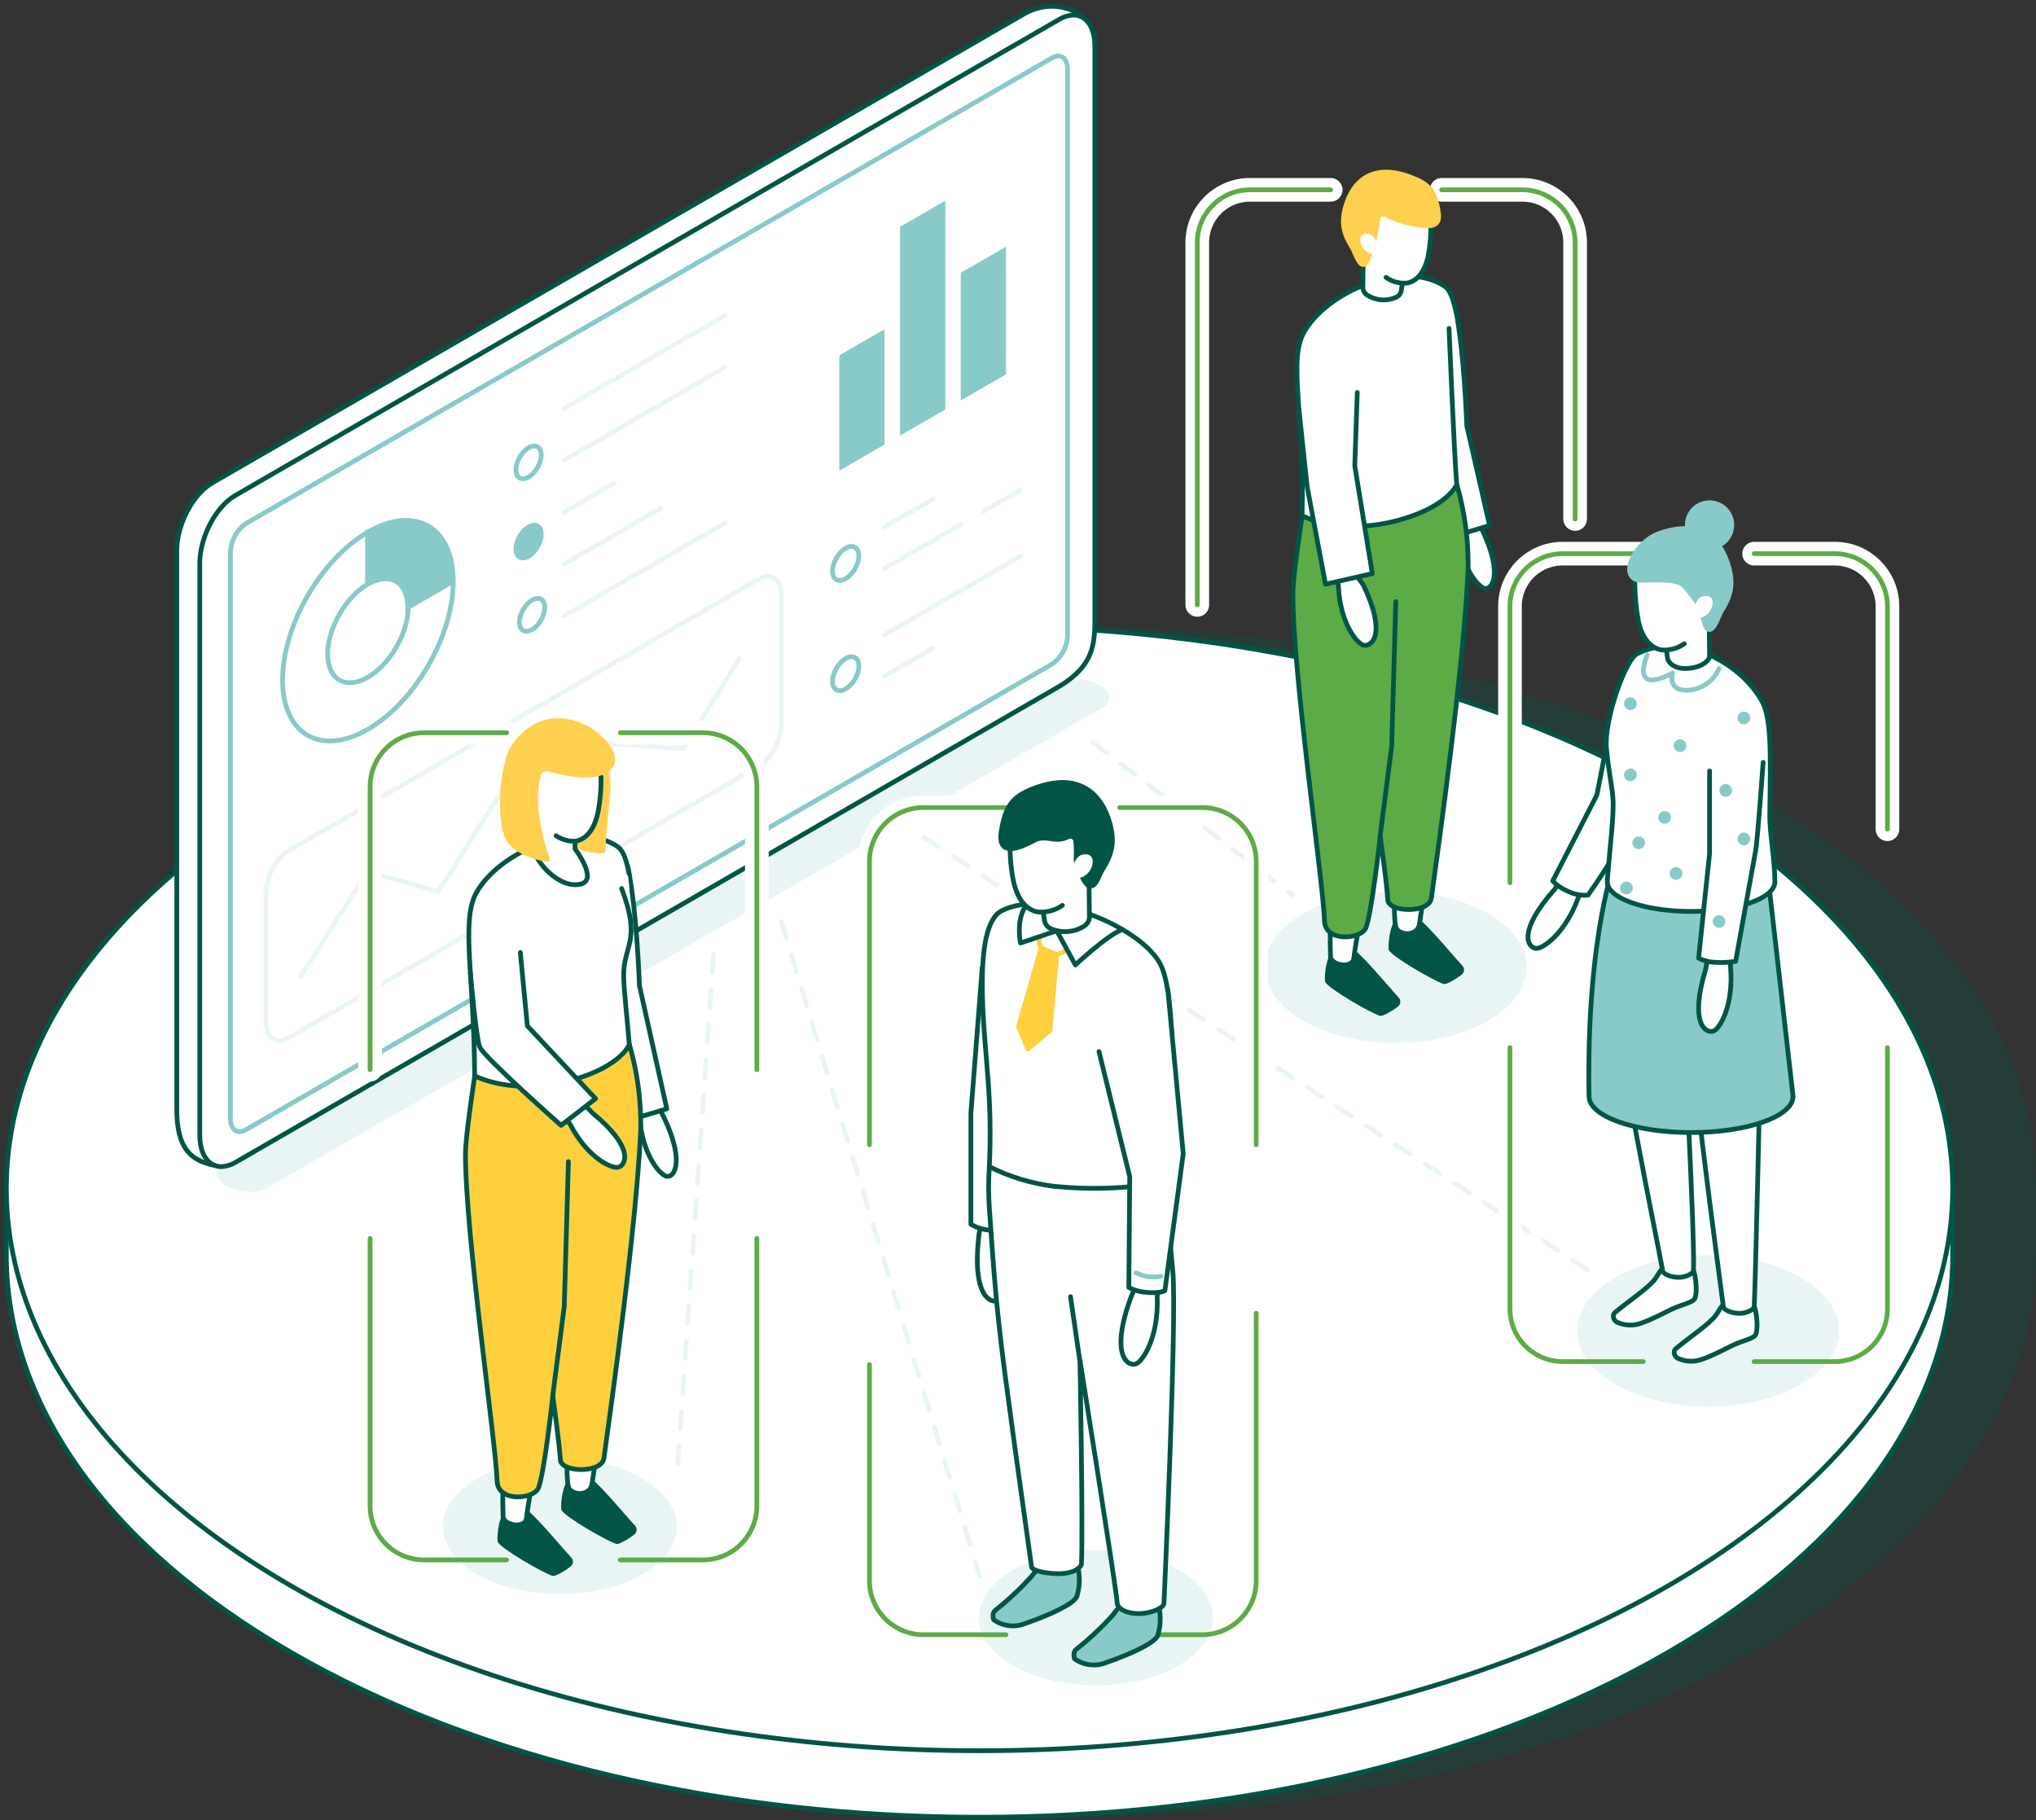 <?xml version="1.0" encoding="UTF-8"?> <svg xmlns="http://www.w3.org/2000/svg" xmlns:xlink="http://www.w3.org/1999/xlink" width="321px" height="287px" viewBox="0 0 321 287" version="1.1"><rect x="0" y="0" width="321" height="287" fill="#333333" stroke="none"/><title>splashaccess-Gov</title><g id="Industry-Page" stroke="none" stroke-width="1" fill="none" fill-rule="evenodd"><g id="Desktop---Industry---Government" transform="translate(-422, -7292)"><g id="splashaccess-Gov" transform="translate(423, 7293)"><g id="Group" transform="translate(0, 97.757)" fill-rule="nonzero"><path d="M275.061,25.97 C215.141,-8.652 117.996,-8.652 58.077,25.97 C27.332,43.729 12.367,67.158 13.211,90.432 C13.174,90.432 13.174,99.136 13.174,99.136 C13.174,121.823 28.154,144.51 58.114,161.821 C118.033,196.435 215.178,196.435 275.097,161.821 C305.02,144.51 320,121.823 320,99.136 L320,88.648 C320,65.968 305.02,43.281 275.061,25.97 Z" id="Path" fill="#025546" opacity="0.3"></path><path d="M0,90.432 L0,99.136 C0,121.823 14.98,144.51 44.939,161.821 C104.859,196.435 202.004,196.435 261.923,161.821 C291.883,144.51 306.862,121.823 306.862,99.136 L306.862,88.648 L0,90.432 Z" id="Path" stroke="#025546" stroke-width="0.746" fill="#FFFFFF" stroke-linecap="round" stroke-linejoin="round"></path><ellipse id="Oval" stroke="#025546" stroke-width="0.746" fill="#FFFFFF" stroke-linecap="round" stroke-linejoin="round" cx="153.431" cy="88.648" rx="153.431" ry="88.648"></ellipse></g><line x1="144.653" y1="131.013" x2="249.497" y2="199.375" id="Path" stroke="#E9F5F5" stroke-width="0.746" stroke-linecap="round" stroke-linejoin="round" stroke-dasharray="2.775"></line><line x1="171.281" y1="116.052" x2="202.84" y2="140.157" id="Path" stroke="#E9F5F5" stroke-width="0.746" stroke-linecap="round" stroke-linejoin="round" stroke-dasharray="2.775"></line><line x1="111.494" y1="149.528" x2="105.725" y2="231.705" id="Path" stroke="#E9F5F5" stroke-width="0.746" stroke-linecap="round" stroke-linejoin="round" stroke-dasharray="2.775"></line><line x1="122.172" y1="144.299" x2="153.431" y2="247.496" id="Path" stroke="#E9F5F5" stroke-width="0.746" stroke-linecap="round" stroke-linejoin="round" stroke-dasharray="2.775"></line><g id="Group" transform="translate(187.765, 26.138)"><g transform="translate(0, 2.794)"><g id="Path" stroke="#FFFFFF" stroke-linecap="round" stroke-linejoin="round" stroke-width="3.73"><path d="M21.028,2.92468207e-05 L8.308,2.92468207e-05 C3.72,2.92468207e-05 0,3.722 0,8.314 L0,65.447"></path><path d="M59.574,51.896 L59.574,8.321 C59.576,6.111 58.699,3.991 57.136,2.43 C55.573,0.869 53.453,-0.006 51.244,0 L38.532,0"></path></g><ellipse id="Oval" fill="#E9F5F5" fill-rule="nonzero" cx="31.281" cy="122.572" rx="20.661" ry="11.935"></ellipse><g id="Path" stroke="#5DAB47" stroke-linecap="round" stroke-linejoin="round" stroke-width="0.746"><path d="M21.028,2.92468207e-05 L8.308,2.92468207e-05 C3.72,2.92468207e-05 0,3.722 0,8.314 L0,65.447"></path><path d="M59.574,51.896 L59.574,8.321 C59.576,6.111 58.699,3.991 57.136,2.43 C55.573,0.869 53.453,-0.006 51.244,0 L38.532,0"></path></g></g><g transform="translate(15.075, 0)" id="Path"><path d="M28.808,52.259 C29.16,54.176 28.984,54.682 29.292,55.285 C33.219,62.871 31.59,65.795 30.305,65.648 C29.285,65.53 26.489,62.409 25.982,56.474 C25.888,55.89 25.733,55.316 25.52,54.763 L28.808,52.259 Z" stroke="#025546" stroke-width="0.746" fill="#FFFFFF" fill-rule="nonzero" stroke-linecap="round" stroke-linejoin="round"></path><path d="M20.727,40.647 L25.454,57.385 L31.01,55.725 L27.414,39.979 C27.414,39.979 27.032,28.352 25.637,21.537 C24.683,16.697 20.727,40.647 20.727,40.647 Z" stroke="#025546" stroke-width="0.746" fill="#FFFFFF" fill-rule="nonzero" stroke-linecap="round" stroke-linejoin="round"></path><g transform="translate(0, 49.27)" fill-rule="nonzero"><g transform="translate(5.042, 49.414)"><path d="M1.028,24.288 C1.447,23.708 3.604,23.502 4.096,23.649 C5.322,23.994 9.725,29.393 11.619,31.442 C11.994,31.82 11.994,32.43 11.619,32.808 C11.289,33.116 9.219,34.519 8.683,34.357 C7.157,33.865 0.647,30.12 0.045,29.018 C-0.065,28.79 -0.051,25.816 1.028,24.288 Z" fill="#025546"></path><path d="M11.069,19.265 C11.487,18.684 13.645,18.479 14.136,18.626 C15.362,18.971 19.766,24.369 21.659,26.418 C22.034,26.796 22.034,27.406 21.659,27.784 C21.329,28.093 19.259,29.495 18.724,29.334 C17.197,28.842 10.687,25.096 10.085,23.994 C9.975,23.767 9.99,20.792 11.069,19.265 Z" fill="#025546"></path><path d="M18.283,0.323 C18.283,0.323 15.568,15.093 14.9,19.911 C14.68,21.49 12.492,21.872 11.392,20.755 C10.107,19.463 12.059,0 12.059,0 L18.283,0.323 Z" stroke="#005547" stroke-width="0.746" fill="#FFFFFF" stroke-linecap="round" stroke-linejoin="round"></path><path d="M8.881,1.741 C8.881,1.741 5.072,20.792 4.559,25.316 C4.368,26.962 0.889,26.433 0.889,24.949 C0.559,14.182 1.872,0.323 1.872,0.323 L8.881,1.741 Z" stroke="#005547" stroke-width="0.746" fill="#FFFFFF" stroke-linecap="round" stroke-linejoin="round"></path></g><path d="M0.001,17.113 C0.001,14.41 1.469,4.899 1.469,4.899 L25.85,0 C27.118,4.392 27.715,8.951 27.619,13.521 C26.944,28.68 23.017,56.567 21.836,65.189 C21.491,67.672 15.083,67.459 14.966,65.491 C14.819,62.964 13.769,55.436 13.769,55.436 C13.769,55.436 12.375,68.164 11.45,70.007 C10.606,71.682 5.087,72.211 4.984,68.788 C4.771,62.582 -0.065,29.481 0.001,17.113 Z" stroke="#025546" stroke-width="0.746" fill="#5DAB47" stroke-linecap="round" stroke-linejoin="round"></path></g><g transform="translate(0.642, 0)"><path d="M25.186,49.27 C25.186,49.27 23.88,52.611 16.489,54.756 C6.948,57.517 0.805,54.168 0.805,54.168 C1.282,38.069 -1.397,29.689 1.084,25.29 C4.614,18.981 15.762,14.582 22.478,17.747 C26.346,19.568 25.003,34.103 24.68,39.78 C24.489,42.329 24.775,44.51 25.186,49.27 Z" fill="#FFFFFF" fill-rule="nonzero"></path><path d="M23.975,24.644 C23.975,24.644 24.797,44.51 25.186,49.27 C25.186,49.27 23.88,52.611 16.489,54.756 C6.948,57.517 0.805,54.168 0.805,54.168 C1.216,38.348 -1.397,29.689 1.084,25.29 C4.614,18.981 16.049,14.067 22.573,17.578 C23.674,18.173 24.423,18.577 25.135,22.279" stroke="#025546" stroke-width="0.746" stroke-linecap="round" stroke-linejoin="round"></path><path d="M8.9,61.638 C8.973,63.569 10.199,64.575 10.493,65.156 C14.162,72.845 11.843,74.821 10.551,74.608 C9.524,74.439 6.816,71.215 6.537,65.332 C6.457,64.747 6.322,64.172 6.133,63.613 L8.9,61.638 Z" stroke="#025546" stroke-width="0.746" fill="#FFFFFF" fill-rule="nonzero" stroke-linecap="round" stroke-linejoin="round"></path><path d="M2.324,35.668 L7.462,33.868 L9.106,46.354 L11.873,63.334 L4.496,65.009 L1.605,49.673 C1.605,49.673 1.634,39.619 2.324,35.668 Z" fill="#FFFFFF" fill-rule="nonzero"></path><polyline stroke="#025546" stroke-width="0.746" stroke-linecap="round" stroke-linejoin="round" points="0.291 37.247 1.612 49.644 4.504 64.979 11.88 63.305 9.113 46.324 9.509 34.749"></polyline><path d="M17.436,12.04 L10.449,12.54 L10.39,18.32 C10.459,18.796 10.743,19.213 11.161,19.451 C12.467,20.249 14.075,20.377 15.491,19.796 C15.99,19.622 16.358,19.193 16.452,18.672 L17.436,12.04 Z" stroke="#005547" stroke-width="0.746" fill="#FFFFFF" fill-rule="nonzero" stroke-linecap="round" stroke-linejoin="round"></path><path d="M21.106,8.28 L14.926,3.873 L9.487,8.471 L12.306,14.706 C13.176,16.412 14.9,17.513 16.812,17.585 C18.684,17.776 20.629,15.176 20.841,13.282 C21.038,11.622 21.126,9.951 21.106,8.28 L21.106,8.28 Z" fill="#FFFFFF" fill-rule="nonzero"></path><path d="M21.106,8.28 C21.142,9.981 20.992,11.68 20.658,13.348 C20.166,15.551 19.117,17.093 17.443,17.483 C16.239,17.616 15.027,17.302 14.038,16.601" stroke="#005547" stroke-width="0.746" stroke-linecap="round" stroke-linejoin="round"></path><path d="M8.034,4.395 C8.724,2.617 11.043,-1.76 17.832,0.767 C20.768,1.868 21.751,2.838 22.302,6.415 C22.698,8.97 20.533,8.757 17.01,7.883 C15.924,7.568 14.863,7.168 13.84,6.686 C13.626,6.576 13.372,6.578 13.16,6.691 C12.948,6.804 12.804,7.013 12.775,7.252 C12.584,8.42 12.32,10.234 12.24,10.52 C11.278,13.634 10.94,14.611 10.419,14.574 C9.685,14.523 9.084,12.459 8.753,11.938 C7.506,9.903 6.632,8.03 8.034,4.395 Z" stroke="#FFD04F" stroke-width="0.746" fill="#FFD04F" fill-rule="nonzero" stroke-linecap="round" stroke-linejoin="round"></path><path d="M11.08,9.705 C12.724,9.778 12.915,12.444 12.137,12.834 C11.726,13.039 10.566,12.577 10.118,11.416 C9.796,10.572 9.942,9.653 11.08,9.705 Z" fill="#FFFFFF" fill-rule="nonzero"></path></g><polyline stroke="#025546" stroke-width="0.746" stroke-linecap="round" stroke-linejoin="round" points="16.221 67.726 15.575 90.545 13.747 104.706"></polyline></g></g><g id="Group" transform="translate(26.87, 0)"><path d="M14.231,186.309 L145.879,110.661 C147.508,109.721 147.303,108.069 145.424,106.989 C143.545,105.909 140.69,105.785 139.061,106.725 L7.413,182.373 C5.783,183.32 5.945,184.965 7.868,186.045 C9.791,187.124 12.609,187.249 14.231,186.309 Z" id="Path" fill="#E9F5F5" fill-rule="nonzero"></path><g fill="#FFFFFF" fill-rule="nonzero" id="Path" stroke="#025546" stroke-linecap="round" stroke-linejoin="round" stroke-width="0.746"><path d="M0,173.816 L0,85.859 C0,81.724 2.51,76.921 5.607,75.136 L133.806,1.067 C138.84,-1.614 144.815,1.023 144.815,6.003 L141.189,94.481 C141.189,98.609 138.679,103.412 135.582,105.204 L7.002,182.923 C2.106,182.306 0,180.059 0,173.816 Z"></path><path d="M3.626,178.025 L3.626,87.842 C3.626,83.707 6.136,78.911 9.233,77.119 L139.141,2.051 C142.239,0.259 144.749,2.161 144.749,6.296 L144.749,96.501 C144.749,100.636 144.536,103.97 139.141,107.224 L9.233,182.292 C6.158,184.04 3.626,182.145 3.626,178.025 Z"></path></g><g transform="translate(8.455, 7.828)"><polygon id="Path" fill="#88CAC9" fill-rule="nonzero" points="103.134 61.263 96 65.384 96 47.206 103.134 43.078"></polygon><polygon id="Path" fill="#88CAC9" fill-rule="nonzero" points="112.712 55.733 105.578 59.853 105.578 26.935 112.712 22.815"></polygon><polygon id="Path" fill="#88CAC9" fill-rule="nonzero" points="122.29 50.203 115.149 54.323 115.149 34.184 122.29 30.064"></polygon><ellipse id="Oval" stroke="#88CAC9" stroke-width="0.746" fill="#FFFFFF" fill-rule="nonzero" stroke-linecap="round" stroke-linejoin="round" transform="translate(97.003, 80.012) rotate(-60) translate(-97.003, -80.012) " cx="97.003" cy="80.012" rx="2.937" ry="1.696"></ellipse><path d="M2.429,73.734 L129.563,0.29 C130.899,-0.482 131.985,0.341 131.985,2.126 L131.985,91.236 C131.959,93.08 131.06,94.802 129.563,95.878 L2.429,169.322 C1.086,170.094 0,169.278 0,167.486 L0,78.391 C0.025,76.54 0.926,74.812 2.429,73.734 Z" id="Path" stroke="#88CAC9" stroke-width="0.746" stroke-linecap="round" stroke-linejoin="round"></path><line x1="103.134" y1="74.27" x2="110.774" y2="69.856" id="Path" stroke="#E9F5F5" stroke-width="0.746" stroke-linecap="round" stroke-linejoin="round"></line><line x1="118.716" y1="71.795" x2="124.602" y2="68.402" id="Path" stroke="#E9F5F5" stroke-width="0.746" stroke-linecap="round" stroke-linejoin="round"></line><line x1="103.134" y1="80.8" x2="115.149" y2="73.859" id="Path" stroke="#E9F5F5" stroke-width="0.746" stroke-linecap="round" stroke-linejoin="round"></line><ellipse id="Oval" stroke="#88CAC9" stroke-width="0.746" fill="#FFFFFF" fill-rule="nonzero" stroke-linecap="round" stroke-linejoin="round" transform="translate(97.008, 97.396) rotate(-60) translate(-97.008, -97.396) " cx="97.008" cy="97.396" rx="2.937" ry="1.696"></ellipse><line x1="103.134" y1="91.251" x2="124.602" y2="78.846" id="Path" stroke="#E9F5F5" stroke-width="0.746" stroke-linecap="round" stroke-linejoin="round"></line><line x1="103.134" y1="97.78" x2="110.774" y2="93.366" id="Path" stroke="#E9F5F5" stroke-width="0.746" stroke-linecap="round" stroke-linejoin="round"></line><g transform="translate(8.228, 73.245)" fill-rule="nonzero" stroke="#88CAC9" stroke-width="0.746"><path d="M13.446,1.841 C6.018,6.13 0,16.566 0,25.152 C0,33.738 6.018,37.212 13.446,32.923 C20.873,28.633 26.906,18.19 26.906,9.611 C26.906,1.033 20.873,-2.456 13.446,1.841 Z M13.446,24.712 C9.945,26.739 7.105,25.093 7.105,21.039 C7.105,16.985 9.945,12.064 13.446,10.023 C16.947,7.981 19.794,9.633 19.794,13.695 C19.794,17.756 16.954,22.684 13.446,24.712 Z" id="Shape" fill="#FFFFFF" stroke-linecap="round" stroke-linejoin="round"></path><path d="M13.446,1.841 L13.394,1.841 C13.394,3.934 13.394,7.224 13.394,10.045 L13.394,10.045 C16.903,8.018 19.743,9.655 19.743,13.717 L26.848,9.611 C26.906,1.026 20.873,-2.456 13.446,1.841 Z" id="Path" fill="#88CAC9"></path></g><ellipse id="Oval" stroke="#88CAC9" stroke-width="0.746" fill="#FFFFFF" fill-rule="nonzero" stroke-linecap="round" stroke-linejoin="round" transform="translate(47.014, 64.082) rotate(-60) translate(-47.014, -64.082) " cx="47.014" cy="64.082" rx="2.827" ry="1.63"></ellipse><ellipse id="Oval" stroke="#88CAC9" stroke-width="0.746" fill="#88CAC9" fill-rule="nonzero" transform="translate(47.015, 76.571) rotate(-60) translate(-47.015, -76.571) " cx="47.015" cy="76.571" rx="2.827" ry="1.63"></ellipse><line x1="52.609" y1="55.564" x2="77.967" y2="40.912" id="Path" stroke="#E9F5F5" stroke-width="0.746" stroke-linecap="round" stroke-linejoin="round"></line><line x1="52.609" y1="63.746" x2="77.967" y2="49.093" id="Path" stroke="#E9F5F5" stroke-width="0.746" stroke-linecap="round" stroke-linejoin="round"></line><line x1="52.609" y1="71.927" x2="60.543" y2="67.344" id="Path" stroke="#E9F5F5" stroke-width="0.746" stroke-linecap="round" stroke-linejoin="round"></line><line x1="52.609" y1="80.117" x2="67.853" y2="71.31" id="Path" stroke="#E9F5F5" stroke-width="0.746" stroke-linecap="round" stroke-linejoin="round"></line><line x1="52.609" y1="88.298" x2="77.967" y2="73.646" id="Path" stroke="#E9F5F5" stroke-width="0.746" stroke-linecap="round" stroke-linejoin="round"></line><ellipse id="Oval" stroke="#88CAC9" stroke-width="0.748" fill="#FFFFFF" fill-rule="nonzero" stroke-linecap="round" stroke-linejoin="round" transform="translate(47.566, 88.118) rotate(-60.113) translate(-47.566, -88.118) " cx="47.566" cy="88.118" rx="2.837" ry="1.635"></ellipse><path d="M83.354,111.947 L9.086,154.861 C7.156,155.97 5.6,154.788 5.6,152.217 L5.6,132.042 C5.6,129.471 7.156,126.482 9.086,125.373 L83.354,82.459 C85.284,81.35 86.848,82.533 86.848,85.103 L86.848,105.279 C86.848,107.849 85.284,110.838 83.354,111.947 Z" id="Path" stroke="#E9F5F5" stroke-width="0.746" stroke-linecap="round" stroke-linejoin="round"></path></g><polyline id="Path" stroke="#E9F5F5" stroke-width="0.746" stroke-linecap="round" stroke-linejoin="round" points="19.56 152.899 30.077 136.433 41.24 139.569 52.683 121.458 59.266 122.383 66.033 116.052 79.875 117.044 88.683 102.847"></polyline></g><g id="Group" transform="translate(237.064, 78.265)"><g transform="translate(0, 8.035)"><g id="Path" stroke="#FFFFFF" stroke-linecap="round" stroke-linejoin="round" stroke-width="3.73"><path d="M20.983,0 L8.272,0 C3.697,0.02 3.24648933e-06,3.737 3.24648933e-06,8.314 L3.24648933e-06,51.889"></path><path d="M59.516,43.45 L59.516,8.314 C59.516,3.722 55.796,0 51.207,0 L38.495,0"></path><path d="M0,77.881 L0,119.068 C-0.002,121.275 0.873,123.391 2.431,124.952 C3.989,126.513 6.104,127.39 8.308,127.39 L21.02,127.39"></path><path d="M38.495,127.39 L51.207,127.39 C53.412,127.39 55.526,126.513 57.085,124.952 C58.643,123.391 59.518,121.275 59.516,119.068 L59.516,77.881"></path></g><ellipse id="Oval" fill="#E9F5F5" fill-rule="nonzero" cx="31.244" cy="122.564" rx="20.661" ry="11.935"></ellipse><g id="Path" stroke="#5DAB47" stroke-linecap="round" stroke-linejoin="round" stroke-width="0.746"><path d="M20.983,0 L8.272,0 C3.697,0.02 3.24648933e-06,3.737 3.24648933e-06,8.314 L3.24648933e-06,51.889"></path><path d="M59.516,43.45 L59.516,8.314 C59.516,3.722 55.796,0 51.207,0 L38.495,0"></path><path d="M0,77.881 L0,119.068 C-0.002,121.275 0.873,123.391 2.431,124.952 C3.989,126.513 6.104,127.39 8.308,127.39 L21.02,127.39"></path><path d="M38.495,127.39 L51.207,127.39 C53.412,127.39 55.526,126.513 57.085,124.952 C58.643,123.391 59.518,121.275 59.516,119.068 L59.516,77.881"></path></g></g><g transform="translate(2.842, 0)"><g><g transform="translate(0, 33.314)" id="Path"><path d="M6.273,24.119 C5.727,25.381 5.027,26.57 4.189,27.659 C-1.683,34.269 -0.068,36.825 1.253,36.965 C2.295,37.082 5.891,34.629 7.961,28.886 C8.211,28.33 8.516,27.801 8.871,27.307 L6.273,24.119 Z" stroke="#005547" stroke-width="0.746" fill="#FFFFFF" fill-rule="nonzero" stroke-linecap="round" stroke-linejoin="round"></path><path d="M21.789,0.874 L13.356,0 L10.86,12.779 L3.902,26.33 L6.618,28.1 L9.473,28.555 C9.473,28.555 15.675,19.837 18.082,13.719 C18.684,12.177 21.789,0.874 21.789,0.874 Z" fill="#FFFFFF" fill-rule="nonzero"></path><path d="M21.899,0.286 C21.899,0.286 18.684,12.177 18.082,13.719 C15.675,19.837 9.473,28.555 9.473,28.555 C8.349,28.652 7.22,28.43 6.214,27.916 C5.342,27.553 4.555,27.013 3.902,26.33 L10.86,12.779 L13.356,0" stroke="#005547" stroke-width="0.746" stroke-linecap="round" stroke-linejoin="round"></path></g><path d="M26.075,121.059 C25.593,120.469 24.889,120.105 24.13,120.053 C20.952,119.81 20.813,121.455 19.939,122.542 C18.794,123.96 15.748,125.994 13.723,127.684 C13.553,127.825 13.456,128.035 13.458,128.256 C13.463,128.666 13.695,129.04 14.06,129.226 C15.327,129.805 16.777,129.826 18.06,129.285 C19.528,128.785 21.326,127.816 22.647,127.177 C24.358,126.384 26.031,126.112 26.317,125.458 C26.758,124.423 26.405,121.72 26.075,121.059 Z" id="Path" stroke="#005547" stroke-width="0.746" fill="#FFFFFF" fill-rule="nonzero" stroke-linecap="round" stroke-linejoin="round"></path><path d="M13.143,74.399 C12.923,80.157 21.062,119.788 21.216,121.029 C21.216,121.624 22.567,122.146 23.763,122.146 C24.959,122.146 26.068,121.499 26.09,121.074 C26.332,115.727 24.402,79.945 24.402,79.945 L13.143,74.399 Z" id="Path" stroke="#005547" stroke-width="0.746" fill="#FFFFFF" fill-rule="nonzero" stroke-linecap="round" stroke-linejoin="round"></path><g transform="translate(23.051, 79.989)" fill="#FFFFFF" fill-rule="nonzero" id="Path" stroke="#005547" stroke-linecap="round" stroke-linejoin="round" stroke-width="0.746"><path d="M12.617,46.77 C12.136,46.177 11.432,45.81 10.672,45.756 C7.494,45.514 7.361,47.166 6.481,48.253 C5.336,49.671 2.29,51.705 0.264,53.394 C0.096,53.534 -0,53.741 0,53.96 C0.004,54.372 0.235,54.748 0.602,54.937 C1.869,55.511 3.318,55.532 4.602,54.995 C6.07,54.496 7.868,53.526 9.189,52.887 C10.899,52.087 12.572,51.823 12.859,51.162 C13.299,50.119 12.947,47.416 12.617,46.77 Z"></path><path d="M2.4,0 C2.18,5.758 7.604,45.477 7.743,46.718 C7.743,47.32 9.094,47.834 10.29,47.834 C11.486,47.834 12.602,47.196 12.617,46.77 C12.866,41.423 13.651,5.574 13.651,5.574 L2.4,0 Z"></path></g><path d="M41.745,93.201 L37.789,58.572 L13.958,55.803 C13.958,55.803 9.15,67.87 9.627,93.62 C9.627,96.763 16.827,99.312 25.708,99.312 C34.589,99.312 41.789,96.763 41.789,93.62 C41.785,93.479 41.77,93.339 41.745,93.201 L41.745,93.201 Z" id="Path" stroke="#005547" stroke-width="0.746" fill="#88CAC9" fill-rule="nonzero" stroke-linecap="round" stroke-linejoin="round"></path><path d="M36.791,31.126 C33.172,24.883 24.035,20.366 17.194,23.825 C15.389,24.744 11.961,34.174 12.372,38.749 C12.702,42.378 13.253,44.566 13.4,46.674 C13.576,49.215 12.879,54.753 12.504,59.527 C12.504,59.608 12.504,59.696 12.504,59.784 C12.504,62.355 18.376,64.448 25.715,64.448 C33.055,64.448 38.926,62.355 38.926,59.784 C38.926,56.376 38.075,51.947 38.119,49.245 C38.258,39.3 38.413,33.88 36.791,31.126 Z" id="Path" stroke="#005547" stroke-width="0.746" fill="#FFFFFF" fill-rule="nonzero" stroke-linecap="round" stroke-linejoin="round"></path><g transform="translate(26.897, 40.938)" id="Path"><path d="M1.505,28.599 C1.539,29.974 1.403,31.348 1.101,32.69 C-1.468,41.151 1.101,42.796 2.341,42.378 C3.339,42.04 5.571,38.301 5.035,32.235 C5.03,31.624 5.084,31.014 5.196,30.413 L1.505,28.599 Z" stroke="#005547" stroke-width="0.746" fill="#FFFFFF" fill-rule="nonzero" stroke-linecap="round" stroke-linejoin="round"></path><path d="M10.18,0.602 L1.732,1.337 L1.732,14.358 L1.1186137e-13,30.913 L2.826,31.574 L5.842,31.398 C5.842,31.398 7.817,20.381 8.998,13.94 C9.299,12.287 10.18,0.602 10.18,0.602 Z" fill="#FFFFFF" fill-rule="nonzero"></path><path d="M10.18,0 C10.18,0 9.299,12.287 8.998,13.91 C7.817,20.381 5.842,31.368 5.842,31.368 C4.847,31.543 3.835,31.602 2.826,31.544 C1.847,31.532 0.883,31.307 0,30.883 L1.732,14.38 L1.732,1.359" stroke="#005547" stroke-width="0.746" stroke-linecap="round" stroke-linejoin="round"></path></g><g transform="translate(16.014, 4.086)" id="Path"><path d="M4.908,13.166 L12.541,13.709 L12.615,20.187 C12.615,20.628 11.675,21.781 9.444,22.023 C6.861,22.302 6.031,20.907 5.98,20.422 C5.774,18.601 4.908,13.166 4.908,13.166 Z" stroke="#005547" stroke-width="0.746" fill="#FFFFFF" fill-rule="nonzero" stroke-linecap="round" stroke-linejoin="round"></path><path d="M0.754,7.188 L7.661,4.25 L13.606,9.281 L10.501,16.096 C9.55,17.963 7.662,19.167 5.569,19.24 C3.521,19.453 1.4,16.61 1.165,14.532 C1.041,13.173 0.703,9.112 0.754,7.188 Z" fill="#FFFFFF" fill-rule="nonzero"></path><path d="M0.813,7.951 C0.808,10.18 1.002,12.404 1.393,14.598 C1.936,17.014 3.081,18.689 4.908,19.115 C6.225,19.259 7.548,18.917 8.63,18.153" stroke="#005547" stroke-width="0.746" stroke-linecap="round" stroke-linejoin="round"></path><path d="M15.22,4.808 C14.486,2.862 11.925,-1.92 4.505,0.835 C1.275,2.039 -1.426,6.659 0.835,7.951 C1.782,8.502 7.25,7.408 8.652,9.097 C9.536,10.064 10.325,11.114 11.008,12.233 C12.057,15.641 12.057,15.942 12.637,15.905 C13.415,15.847 14.105,13.592 14.457,13.019 C15.8,10.83 16.754,8.781 15.22,4.808 Z" stroke="#88CAC9" stroke-width="0.746" fill="#88CAC9" fill-rule="nonzero" stroke-linecap="round" stroke-linejoin="round"></path><path d="M11.888,10.617 C10.09,10.691 9.885,13.607 10.729,14.033 C11.184,14.253 12.453,13.746 12.93,12.483 C13.29,11.557 13.129,10.559 11.888,10.617 Z" fill="#FFFFFF" fill-rule="nonzero"></path></g><ellipse id="Oval" stroke="#88CAC9" stroke-width="0.746" fill="#88CAC9" fill-rule="nonzero" stroke-linecap="round" stroke-linejoin="round" cx="28.629" cy="3.511" rx="3.508" ry="3.511"></ellipse></g><path d="M18.802,24.016 C18.802,24.016 17.451,26.91 18.758,27.762 C19.902,28.497 22.794,26.866 22.794,26.866" id="Path" stroke="#88CAC9" stroke-width="0.746" stroke-linecap="round" stroke-linejoin="round"></path><path d="M22.794,26.866 C22.794,26.866 21.869,29.76 25.312,29.569 C27.428,29.413 29.283,28.095 30.126,26.146" id="Path" stroke="#88CAC9" stroke-width="0.746" stroke-linecap="round" stroke-linejoin="round"></path><ellipse id="Oval" fill="#88CAC9" fill-rule="nonzero" cx="23.345" cy="58.462" rx="1" ry="1"></ellipse><ellipse id="Oval" fill="#88CAC9" fill-rule="nonzero" cx="34.038" cy="53.005" rx="1" ry="1"></ellipse><ellipse id="Oval" fill="#88CAC9" fill-rule="nonzero" cx="31.169" cy="45.367" rx="1" ry="1"></ellipse><ellipse id="Oval" fill="#88CAC9" fill-rule="nonzero" cx="30.119" cy="66.034" rx="1" ry="1"></ellipse><ellipse id="Oval" fill="#88CAC9" fill-rule="nonzero" cx="15.521" cy="60.753" rx="1" ry="1"></ellipse><ellipse id="Oval" fill="#88CAC9" fill-rule="nonzero" cx="17.451" cy="53.622" rx="1" ry="1"></ellipse><ellipse id="Oval" fill="#88CAC9" fill-rule="nonzero" cx="21.547" cy="49.619" rx="1" ry="1"></ellipse><ellipse id="Oval" fill="#88CAC9" fill-rule="nonzero" cx="23.969" cy="38.309" rx="1" ry="1"></ellipse><ellipse id="Oval" fill="#88CAC9" fill-rule="nonzero" cx="34.038" cy="33.939" rx="1" ry="1"></ellipse><ellipse id="Oval" fill="#88CAC9" fill-rule="nonzero" cx="16.145" cy="31.691" rx="1" ry="1"></ellipse><ellipse id="Oval" fill="#88CAC9" fill-rule="nonzero" cx="16.145" cy="42.914" rx="1" ry="1"></ellipse></g></g><g id="Group" transform="translate(136.081, 122.378)"><g transform="translate(0, 3.956)"><g id="Path" stroke="#FFFFFF" stroke-linecap="round" stroke-linejoin="round" stroke-width="3.73"><path d="M21.527,0 L8.506,0 C3.808,0 0,3.811 0,8.512 L0,53.159"></path><path d="M60.976,53.159 L60.976,8.512 C60.976,3.811 57.168,0 52.47,0 L39.45,0"></path><path d="M0,87.832 L0,121.911 C0,126.612 3.808,130.423 8.506,130.423 L21.527,130.423"></path><path d="M39.45,130.423 L52.47,130.423 C57.168,130.423 60.976,126.612 60.976,121.911 L60.976,79.739"></path></g><ellipse id="Oval" fill="#E9F5F5" fill-rule="nonzero" cx="35.706" cy="127.75" rx="18.459" ry="10.664"></ellipse><g id="Path" stroke="#5DAB47" stroke-linecap="round" stroke-linejoin="round" stroke-width="0.746"><path d="M21.527,0 L8.506,0 C3.808,0 0,3.811 0,8.512 L0,53.159"></path><path d="M60.976,53.159 L60.976,8.512 C60.976,3.811 57.168,0 52.47,0 L39.45,0"></path><path d="M0,87.832 L0,121.911 C0,126.612 3.808,130.423 8.506,130.423 L21.527,130.423"></path><path d="M39.45,130.423 L52.47,130.423 C57.168,130.423 60.976,126.612 60.976,121.911 L60.976,79.739"></path></g></g><g transform="translate(15.993, 0)" id="Path"><g transform="translate(0, 23.022)"><path d="M1.622,46.087 C1.622,46.087 1.299,47.974 1.218,48.723 C0.191,58.065 3.193,59.285 4.411,58.601 C5.387,58.051 6.987,53.71 5.24,47.467 C5.199,46.846 5.199,46.223 5.24,45.602 L1.622,46.087 Z" stroke="#025546" stroke-width="0.746" fill="#FFFFFF" fill-rule="nonzero" stroke-linecap="round" stroke-linejoin="round"></path><path d="M0.007,46.652 L0.007,29.091 L1.798,6.118 L7.728,0.242 L9.394,25.933 L5.673,47.394 C4.7,47.518 3.719,47.572 2.738,47.555 C1.807,47.321 0.894,47.019 0.007,46.652 L0.007,46.652 Z" fill="#FFFFFF" fill-rule="nonzero"></path><path d="M7.971,0 L9.394,25.933 L5.673,47.394 C5.673,47.394 4.822,47.879 2.422,47.504 C1.569,47.371 0.748,47.082 0,46.652 L0,29.091 L1.791,6.118" stroke="#025546" stroke-width="0.746" stroke-linecap="round" stroke-linejoin="round"></path></g><path d="M16.866,123.693 C16.348,123.044 15.592,122.629 14.767,122.54 C11.383,122.283 10.422,124.119 9.49,125.272 C7.742,127.183 5.845,128.951 3.817,130.56 C3.251,131.037 3.596,132.029 3.596,132.029 C5.071,133.067 6.973,133.277 8.639,132.587 C12.147,131.375 16.22,129.576 16.712,128.342 C17.169,126.832 17.222,125.229 16.866,123.693 Z" stroke="#025546" stroke-width="0.746" fill="#88CAC9" fill-rule="nonzero" stroke-linecap="round" stroke-linejoin="round"></path><path d="M29.615,129.862 C29.094,129.218 28.339,128.806 27.516,128.716 C24.132,128.459 23.171,130.288 22.239,131.441 C20.493,133.352 18.595,135.117 16.565,136.722 C16,137.207 16.345,138.191 16.345,138.191 C17.818,139.23 19.72,139.443 21.387,138.756 C24.895,137.545 28.969,135.745 29.461,134.504 C29.917,132.997 29.97,131.396 29.615,129.862 Z" stroke="#025546" stroke-width="0.746" fill="#88CAC9" fill-rule="nonzero" stroke-linecap="round" stroke-linejoin="round"></path><path d="M30.437,129.422 C30.437,129.422 32.492,84.62 31.846,77.195 C31.061,68.176 29.761,57.835 29.761,57.835 L2.906,60.582 C2.757,62.743 2.757,64.913 2.906,67.074 C3.398,73.626 3.736,80.977 5.365,93.228 C7.303,107.858 9.49,122.988 9.571,123.708 C9.651,124.427 13.593,125.118 15.648,124.545 C16.565,124.295 17.409,123.678 17.431,123.223 C17.688,117.538 17.196,91.128 17.196,91.128 C17.196,91.128 23.068,127.989 23.068,129.414 C23.068,130.105 24.294,131.103 26.635,131.045 C28.756,130.986 30.451,130.046 30.437,129.422 Z" stroke="#025546" stroke-width="0.746" fill="#FFFFFF" fill-rule="nonzero" stroke-linecap="round" stroke-linejoin="round"></path><path d="M2.906,60.582 C6.115,62.193 9.575,63.241 13.138,63.681 C19.426,64.306 25.773,63.994 31.971,62.756 C31.971,45.805 32.029,32.71 29.864,28.633 C26.752,22.758 12.132,16.544 4.859,20.231 C0.007,22.684 2.268,40.186 2.657,46.304 C3.05,51.053 3.133,55.822 2.906,60.582 L2.906,60.582 Z" stroke="#025546" stroke-width="0.746" fill="#FFFFFF" fill-rule="nonzero" stroke-linecap="round" stroke-linejoin="round"></path><g transform="translate(20.191, 32.688)"><path d="M5.989,46.189 C5.989,46.189 5.255,47.952 4.976,48.657 C1.791,57.47 4.426,59.395 5.776,59.013 C6.848,58.704 9.446,54.856 9.182,48.378 C9.277,47.762 9.415,47.154 9.593,46.557 L5.989,46.189 Z" stroke="#025546" stroke-width="0.746" fill="#FFFFFF" fill-rule="nonzero" stroke-linecap="round" stroke-linejoin="round"></path><path d="M4.705,46.916 L4.851,29.444 L0,9.739 L10.628,0.272 L13.284,25.897 L10.393,47.482 C9.422,47.643 8.441,47.733 7.457,47.754 C6.52,47.543 5.6,47.263 4.705,46.916 Z" fill="#FFFFFF" fill-rule="nonzero"></path><path d="M10.862,0 L13.284,25.86 L10.393,47.445 C10.393,47.445 9.563,47.959 7.156,47.68 C6.301,47.588 5.47,47.339 4.705,46.946 L4.851,29.473 L0,9.739" stroke="#025546" stroke-width="0.746" stroke-linecap="round" stroke-linejoin="round"></path></g><line x1="17.167" y1="91.128" x2="15.706" y2="81.08" stroke="#025546" stroke-width="0.746" stroke-linecap="round" stroke-linejoin="round"></line><g transform="translate(4.703, 0)"><path d="M5.763,14.055 L13.91,14.635 L13.983,21.384 C13.901,21.941 13.564,22.426 13.073,22.699 C11.551,23.634 9.674,23.784 8.024,23.103 C7.442,22.9 7.014,22.401 6.901,21.796 L5.763,14.055 Z" stroke="#025546" stroke-width="0.746" fill="#FFFFFF" fill-rule="nonzero" stroke-linecap="round" stroke-linejoin="round"></path><path d="M1.477,9.663 L8.691,4.522 L15.04,9.89 L11.759,17.161 C10.744,19.158 8.727,20.446 6.49,20.525 C4.288,20.753 2.042,17.72 1.792,15.502 C1.565,13.564 1.459,11.614 1.477,9.663 L1.477,9.663 Z" fill="#FFFFFF" fill-rule="nonzero"></path><path d="M1.477,9.663 C1.44,11.65 1.619,13.635 2.013,15.582 C2.585,18.16 3.803,19.989 5.763,20.408 C7.165,20.556 8.573,20.191 9.726,19.379" stroke="#025546" stroke-width="0.746" stroke-linecap="round" stroke-linejoin="round"></path><path d="M16.765,5.131 C15.958,3.053 13.249,-2.052 5.33,0.893 C1.88,2.179 0.713,3.648 0.068,7.819 C-0.387,10.801 1.469,11.212 5.205,9.163 C7.172,8.076 8.523,9.663 10.592,8.568 C10.842,8.445 11.136,8.45 11.382,8.581 C11.627,8.712 11.795,8.953 11.833,9.229 C11.91,10.231 11.925,11.237 11.877,12.241 C13,15.913 13.646,16.354 14.262,16.309 C15.091,16.251 15.561,14.51 15.943,13.893 C17.381,11.58 18.402,9.376 16.765,5.131 Z" stroke="#025546" stroke-width="0.746" fill="#025546" fill-rule="nonzero" stroke-linecap="round" stroke-linejoin="round"></path><path d="M13.213,11.33 C11.29,11.418 11.069,14.525 11.972,15.002 C12.457,15.244 13.807,14.708 14.328,13.35 C14.702,12.314 14.534,11.271 13.213,11.33 Z" fill="#FFFFFF" fill-rule="nonzero"></path><path d="M10.306,26.386 C9.396,27.233 8.042,27.394 6.959,26.783 C5.748,26.011 6.115,24.352 6.115,24.352" stroke="#FED03D" stroke-width="0.746" stroke-linecap="round" stroke-linejoin="round"></path><polygon stroke="#FED03D" stroke-width="0.746" fill="#FED03D" fill-rule="nonzero" stroke-linecap="round" stroke-linejoin="round" points="6.35 26.129 2.805 38.49 4.288 42.03 7.781 39.07 8.831 27.106"></polygon><path d="M8.831,23.382 L11.767,28.773 C11.767,28.773 16.846,24.006 19.187,23.191" stroke="#025546" stroke-width="0.746" stroke-linecap="round" stroke-linejoin="round"></path><path d="M8.831,23.382 L3.113,25.321 C3.113,25.321 2.424,22.075 3.745,19.783" stroke="#025546" stroke-width="0.746" stroke-linecap="round" stroke-linejoin="round"></path></g><path d="M26.04,77.32 C27.259,77.929 28.645,78.118 29.982,77.856" stroke="#88CAC9" stroke-width="0.746" stroke-linecap="round" stroke-linejoin="round"></path></g></g><g id="Group" transform="translate(57.35, 112.615)"><g transform="translate(0, 1.924)"><g id="Path" stroke="#FFFFFF" stroke-linecap="round" stroke-linejoin="round" stroke-width="3.73"><path d="M21.527,0 L8.506,0 C3.808,0 0,3.811 0,8.512 L0,53.13"></path><path d="M60.976,53.13 L60.976,8.512 C60.976,3.811 57.168,0 52.47,0 L39.45,0"></path><path d="M0,79.739 L0,121.911 C0,126.612 3.808,130.423 8.506,130.423 L21.527,130.423"></path><path d="M39.45,130.423 L52.47,130.423 C57.168,130.423 60.976,126.612 60.976,121.911 L60.976,79.739"></path></g><ellipse id="Oval" fill="#E9F5F5" fill-rule="nonzero" cx="29.916" cy="125.157" rx="18.459" ry="10.664"></ellipse><g id="Path" stroke="#5DAB47" stroke-linecap="round" stroke-linejoin="round" stroke-width="0.746"><path d="M21.527,0 L8.506,0 C3.808,0 0,3.811 0,8.512 L0,53.13"></path><path d="M60.976,53.13 L60.976,8.512 C60.976,3.811 57.168,0 52.47,0 L39.45,0"></path><path d="M0,79.739 L0,121.911 C0,126.612 3.808,130.423 8.506,130.423 L21.527,130.423"></path><path d="M39.45,130.423 L52.47,130.423 C57.168,130.423 60.976,126.612 60.976,121.911 L60.976,79.739"></path></g></g><g transform="translate(15.038, 0)" id="Path"><path d="M30.276,58.491 C30.628,60.408 30.452,60.915 30.768,61.517 C34.687,69.104 33.065,72.027 31.78,71.88 C30.753,71.763 27.957,68.641 27.458,62.707 C27.359,62.123 27.204,61.55 26.995,60.996 L30.276,58.491 Z" stroke="#025546" stroke-width="0.746" fill="#FFFFFF" fill-rule="nonzero" stroke-linecap="round" stroke-linejoin="round"></path><path d="M20.727,42.473 L26.188,62.883 L31.744,61.223 L27.428,41.804 C27.428,41.804 27.047,30.178 25.659,23.363 C24.661,18.523 20.727,42.473 20.727,42.473 Z" stroke="#025546" stroke-width="0.746" fill="#FFFFFF" fill-rule="nonzero" stroke-linecap="round" stroke-linejoin="round"></path><g transform="translate(0, 51.095)" fill-rule="nonzero"><g transform="translate(5.042, 49.392)"><path d="M1.035,24.31 C1.446,23.73 3.604,23.524 4.096,23.664 C5.322,24.016 9.725,29.415 11.619,31.464 C11.801,31.644 11.903,31.89 11.903,32.147 C11.903,32.403 11.801,32.649 11.619,32.83 C11.289,33.138 9.219,34.541 8.683,34.379 C7.157,33.887 0.646,30.142 0.045,29.04 C-0.065,28.82 -0.051,25.838 1.035,24.31 Z" fill="#025546"></path><path d="M11.076,19.272 C11.487,18.692 13.645,18.486 14.136,18.633 C15.362,18.978 19.766,24.376 21.659,26.425 C21.841,26.606 21.944,26.852 21.944,27.108 C21.944,27.365 21.841,27.611 21.659,27.791 C21.329,28.1 19.259,29.503 18.724,29.341 C17.197,28.849 10.687,25.103 10.085,24.002 C9.975,23.789 9.99,20.814 11.076,19.272 Z" fill="#025546"></path><path d="M18.291,0.323 C18.291,0.323 15.575,15.086 14.9,19.911 C14.68,21.49 12.492,21.872 11.391,20.755 C10.114,19.463 12.059,0 12.059,0 L18.291,0.323 Z" stroke="#005547" stroke-width="0.746" fill="#FFFFFF" stroke-linecap="round" stroke-linejoin="round"></path><path d="M8.881,1.763 C8.881,1.763 5.072,20.814 4.558,25.338 C4.368,26.984 0.889,26.455 0.889,24.971 C0.551,14.204 1.894,0.323 1.894,0.323 L8.881,1.763 Z" stroke="#005547" stroke-width="0.746" fill="#FFFFFF" stroke-linecap="round" stroke-linejoin="round"></path></g><path d="M0.001,17.113 C0.001,14.41 1.469,4.899 1.469,4.899 L25.85,0 C27.123,4.391 27.721,8.95 27.626,13.521 C26.944,28.68 23.017,56.567 21.836,65.189 C21.498,67.672 15.083,67.459 14.966,65.491 C14.819,62.964 13.769,55.436 13.769,55.436 C13.769,55.436 12.375,68.164 11.45,70.007 C10.606,71.682 5.094,72.211 4.984,68.788 C4.771,62.582 -0.065,29.481 0.001,17.113 Z" stroke="#025546" stroke-width="0.746" fill="#FED03D" stroke-linecap="round" stroke-linejoin="round"></path></g><g transform="translate(0.529, 0)"><path d="M25.299,51.095 C25.299,51.095 23.963,54.437 16.624,56.596 C7.083,59.358 0.94,56.009 0.94,56.009 C0.873,40.336 -1.262,31.53 1.218,27.13 C4.749,20.821 15.897,16.495 22.613,19.587 C27.119,21.644 24.873,36.751 24.521,42.429 C24.338,44.97 24.918,46.314 25.299,51.095 Z" fill="#FFFFFF" fill-rule="nonzero"></path><path d="M24.088,26.484 C27.332,34.996 24.279,35.341 24.418,40.497 C24.492,43.046 24.918,46.373 25.299,51.11 C25.299,51.11 23.993,54.452 16.602,56.596 C7.061,59.358 0.918,56.009 0.918,56.009 C0.851,40.336 -1.284,31.53 1.196,27.13 C4.727,20.821 16.162,15.901 22.686,19.419 C23.795,20.013 24.543,20.417 25.255,24.119" stroke="#025546" stroke-width="0.746" stroke-linecap="round" stroke-linejoin="round"></path><path d="M17.028,58.8 C17.72,59.931 18.554,60.97 19.508,61.892 C26.114,67.312 24.822,70.081 23.56,70.433 C22.554,70.72 18.738,68.964 16,63.72 C15.681,63.228 15.318,62.765 14.914,62.34 L17.028,58.8 Z" stroke="#025546" stroke-width="0.746" fill="#FFFFFF" fill-rule="nonzero" stroke-linecap="round" stroke-linejoin="round"></path><path d="M2.437,37.501 L7.574,35.709 L9.218,48.194 L19.978,59.659 L14.54,63.875 C14.54,63.875 5.527,56.545 1.725,51.455 C1.057,50.574 1.754,41.445 2.437,37.501 Z" fill="#FFFFFF" fill-rule="nonzero"></path><path d="M0.25,39.858 C0.25,39.858 1.116,49.986 1.718,51.47 C2.378,53.078 14.54,63.831 14.54,63.831 L19.978,59.615 L9.226,48.15 L8.118,36.575" stroke="#025546" stroke-width="0.746" stroke-linecap="round" stroke-linejoin="round"></path><path d="M21.152,20.55 C21.152,20.55 16.683,20.704 15.626,18.229 C13.872,14.116 15.963,11.119 16.873,9.621 C17.71,8.262 19.075,6.97 21.365,7.822 C22.701,8.328 21.351,15.005 21.152,20.55 Z" stroke="#FFD04F" stroke-width="0.746" fill="#FFD04F" fill-rule="nonzero" stroke-linecap="round" stroke-linejoin="round"></path><path d="M16.815,13.932 L10.209,13.932 L10.209,20.153 C10.437,22.158 14.209,26.631 17.659,25.779 C20.433,25.088 16.741,20.226 16.741,20.226 L16.815,13.932 Z" stroke="#025546" stroke-width="0.746" fill="#FFFFFF" fill-rule="nonzero" stroke-linecap="round" stroke-linejoin="round"></path><path d="M20.837,8.857 L14.606,4.451 L9.145,9.672 L10.613,16.136 C11.677,18.339 14.936,19.007 16.536,19.073 C18.415,19.184 20.36,16.29 20.573,14.241 C20.768,12.453 20.856,10.655 20.837,8.857 Z" fill="#FFFFFF" fill-rule="nonzero"></path><path d="M20.837,8.857 C20.878,10.691 20.731,12.525 20.396,14.329 C19.912,16.73 18.862,18.434 17.182,18.941 C16.976,18.999 16.764,19.029 16.551,19.029 C15.554,19.018 14.583,18.717 13.754,18.163" stroke="#025546" stroke-width="0.746" stroke-linecap="round" stroke-linejoin="round"></path><path d="M6.473,5.236 C7.207,3.29 11.251,-2.167 18.048,0.933 C21.086,2.313 24.807,6.47 21.196,8.115 C18.716,9.246 14.158,8.115 13.226,7.822 C11.024,7.183 11.024,8.556 10.877,9.092 C9.534,14.299 12.418,21.923 12.418,21.923 C12.418,21.923 7.442,21.255 6.062,18.405 C4.969,16.158 4.991,9.217 6.473,5.236 Z" stroke="#FFD04F" stroke-width="0.746" fill="#FFD04F" fill-rule="nonzero" stroke-linecap="round" stroke-linejoin="round"></path></g><polyline stroke="#025546" stroke-width="0.746" stroke-linecap="round" stroke-linejoin="round" points="16.228 69.552 15.575 92.371 13.747 106.531"></polyline></g></g></g></g></g></svg> 